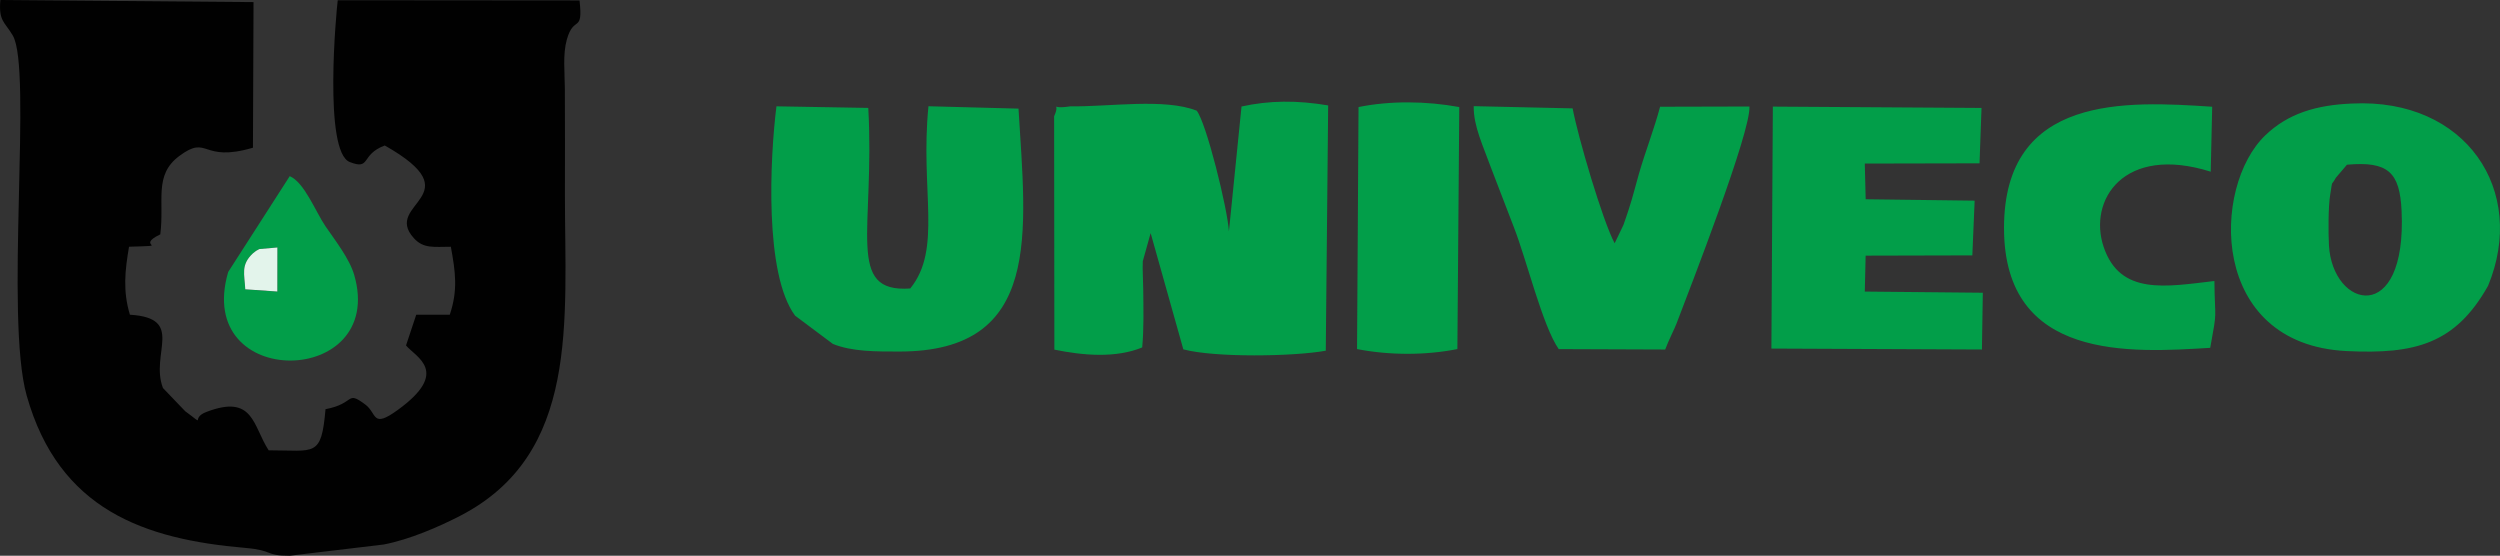 <?xml version="1.0" encoding="UTF-8"?> <!-- Creator: CorelDRAW 2020 (64-Bit) --> <svg xmlns="http://www.w3.org/2000/svg" xmlns:xlink="http://www.w3.org/1999/xlink" xmlns:xodm="http://www.corel.com/coreldraw/odm/2003" xml:space="preserve" width="105.174mm" height="23.379mm" style="shape-rendering:geometricPrecision; text-rendering:geometricPrecision; image-rendering:optimizeQuality; fill-rule:evenodd; clip-rule:evenodd" viewBox="0 0 4547.63 1010.88"><rect x="0" y="0" width="4547.63" height="1010.88" fill="#333333" stroke="none"/> <defs> <style type="text/css"> <![CDATA[ .fil0 {fill:#010101} .fil1 {fill:#029E49} .fil2 {fill:#E3F4EB} ]]> </style> </defs> <g id="Слой_x0020_1">  <g id="_2642437875920"> <path class="fil0" d="M1054.19 0.8l-439.81 -0.38c-2.4,17.56 -26.54,275.48 21.89,294.34 38.96,15.16 19.06,-13.53 63.65,-30.12 162.62,92.16 -4.86,104.6 52.75,168.43 17.75,19.67 36.4,15.78 67.44,15.78 8.38,45.76 13.13,78.99 -1.97,123.65l-61.01 0 -18.57 55.9c18.13,21.62 81,47.73 -15.07,117.36 -47.47,34.41 -37.16,6.36 -58.95,-9.86 -35.74,-26.59 -17.3,-1.92 -72.41,8.41 -7.77,88.37 -18.75,74.81 -103.42,74.81 -29.07,-44.38 -26.85,-103.1 -113.71,-69.62 -29.9,11.53 2,27.73 -38.16,-1.5l-40.42 -42.15c-23.95,-62.67 41.08,-127.24 -60.13,-133.37 -12.98,-43.25 -9.09,-79.46 -1.6,-123.65 81.49,-2.62 8.12,0.83 56.88,-22.55 7.73,-61.81 -12.21,-107.71 34.53,-142.51 53.86,-40.11 38.87,12.93 134.01,-15.08l1.05 -264.85 -460.52 -3.85c-3.43,38.79 7.9,39.65 22.54,64.49 36.16,61.34 -15,511.99 25.33,655.05 58.67,208.06 214.33,261.46 397.71,277.16 52.67,4.51 34.13,14.16 80.84,14.18l170.78 -20.37c47.16,-8.99 100.85,-32.34 139.44,-52.32 217.27,-112.4 190.31,-353.44 190.31,-584.37 0,-64.4 0.35,-128.9 -0.12,-193.29 -0.2,-28.5 -3.97,-61.56 3.59,-88.51 12.81,-45.68 29.93,-9.85 23.13,-71.23z"></path> <path class="fil1" d="M4278.96 188.32c-65.93,2.66 -116.84,18.22 -158.1,57.66 -98.07,93.74 -103.02,380.37 147.79,392.62 124.74,6.09 197.81,-13.18 257.25,-118.64 71.7,-173.15 -40.09,-341.65 -246.94,-331.63zm-2043.5 232.66c-2.17,-40.29 -41.3,-198.6 -58.67,-219.68 -58.88,-23.15 -160.45,-6.72 -229.69,-7.9 -44.35,6.88 -15.75,-11.88 -29.58,18.07l0.44 424.52c53.13,10.86 111.73,15.67 159.75,-3.98 3.2,-34.77 2.26,-70.25 1.9,-105.31 -0.15,-14.85 -1.5,-37.82 -0.82,-51.55l14.29 -51.15 59.46 211.48c57.08,15.3 201.04,13.12 259.12,2.45l4.35 -446.17c-56.47,-9.51 -106.52,-9.26 -157.62,1.97l-22.93 227.24zm233.09 214c59.89,11.63 125.27,11.37 182.51,0l3.43 -440.24c-60.12,-10.98 -125.49,-11.73 -183.25,0l-2.69 440.24zm1176.87 -220.13c0,242.62 231.76,226.6 375.09,217.85 13.38,-73.16 8.45,-45.69 7.62,-121.56 -87.71,10.23 -171.53,26.77 -201.43,-61.87 -28.81,-85.4 36.76,-186.73 194.72,-136.98l2.7 -118.14c-155.4,-10.3 -378.71,-23.31 -378.71,220.7zm-809.99 220.2l193.65 0.73c5.95,-16.1 17.2,-38.31 20.17,-46.14 25.47,-67.02 135.72,-349.18 133.07,-395.9l-162.55 0.41c-10.22,39.07 -27.33,82.91 -38.68,122.72 -7.36,25.83 -11.07,41.73 -18.18,63.47 -1.18,3.61 -7.37,22.51 -9.8,28.91l-15.99 33.28c-21.89,-40.9 -66.93,-194.2 -76.43,-245.41l-179.91 -4.03c-0.81,35.87 17.71,73.75 31.17,111.33l41.93 109.07c23,58.8 52.18,179.56 81.54,221.58zm386.84 -1l382.97 1.71 1.61 -103.26 -214.69 -2.11 1.53 -65.36 194.1 -0.49 4.19 -99.55 -198.21 -2.53 -1.62 -64.94 208.72 -0.45 3.63 -100.73 -379.6 -2.43 -2.63 440.14zm-1369.55 -436.46l-163.8 -4.33c-15.29,153.46 25.4,259.41 -33.12,331.48 -118.45,8.41 -64.02,-106.32 -76.36,-328.44l-167.03 -2.9c-11.83,94.56 -22.26,305.01 33.89,380.78l68.77 51.43c35.13,14.19 78.09,13.81 120.55,13.85 261.18,0.22 230.67,-215.72 217.1,-441.87zm2416.55 102.02c74.92,-6.71 96.09,13.72 99.35,83.97 9.81,210.91 -125.69,178.23 -132.13,62.63 -1.24,-22.13 -1.36,-71.15 2.28,-92.23 5.26,-30.42 -0.06,-12.22 10.42,-30.83l20.08 -23.54z"></path> <path class="fil1" d="M460.03 460.86c1.44,-1.34 3.91,-3.29 5.51,-4.35 1.6,-1.06 4.42,-2.63 6.11,-3.42l32.91 -2.91 -0.1 80.11 -58.33 -4.03c-1.16,-26.88 -8.8,-44.19 13.9,-65.39zm67.01 -140.42l-111.95 174.28c-63.43,217.07 288.56,210.81 229.28,5.52 -8.69,-30.1 -35.63,-64.08 -52.47,-88.9 -18.08,-26.65 -38.18,-79.56 -64.86,-90.9z"></path> <path class="fil2" d="M446.14 526.25l58.33 4.03 0.1 -80.11 -32.91 2.91c-1.69,0.79 -4.51,2.36 -6.11,3.42 -1.6,1.06 -4.08,3.01 -5.51,4.35 -22.7,21.2 -15.06,38.51 -13.9,65.39z"></path> </g> </g> </svg> 